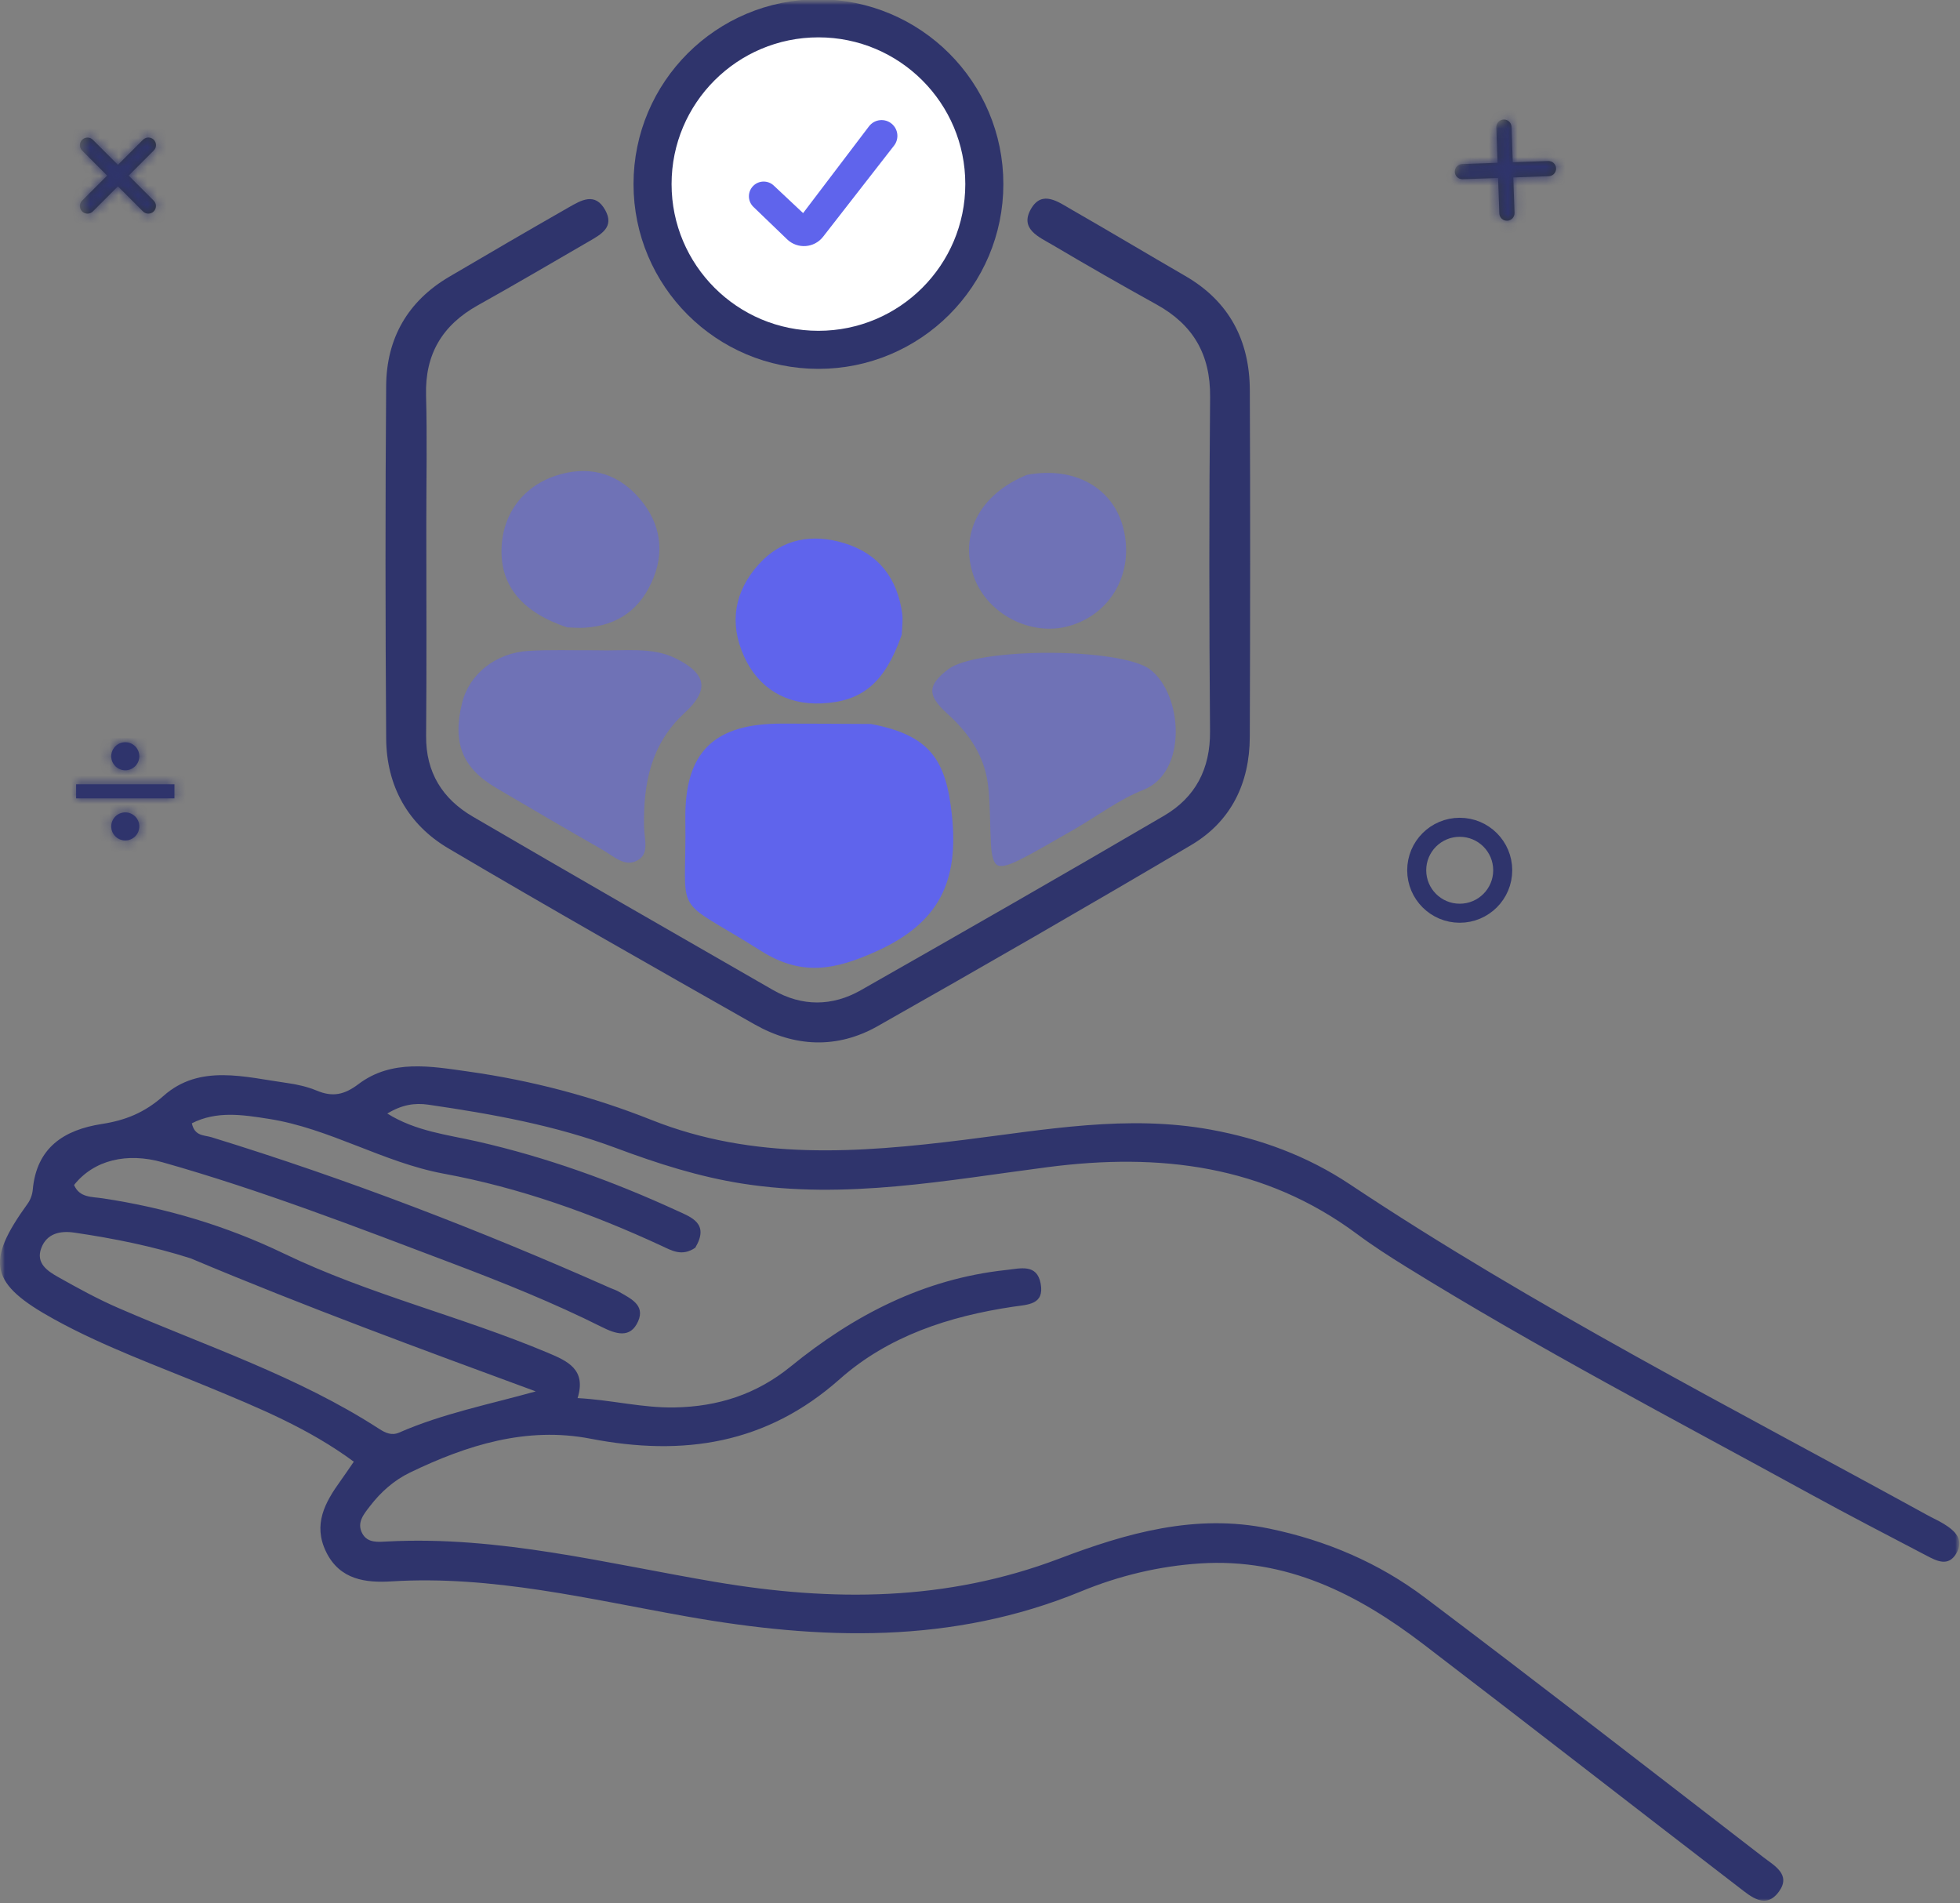 <svg width="206" height="200" viewBox="0 0 206 200" fill="none" xmlns="http://www.w3.org/2000/svg">
<rect x="0" y="0" width="206" height="200" fill="#808080" stroke="none"/>
<g clip-path="url(#clip0_86_1192)">
<mask id="mask0_86_1192" style="mask-type:luminance" maskUnits="userSpaceOnUse" x="0" y="0" width="206" height="200">
<path d="M206 0H0V200H206V0Z" fill="white"/>
</mask>
<g mask="url(#mask0_86_1192)">
<mask id="mask1_86_1192" style="mask-type:luminance" maskUnits="userSpaceOnUse" x="0" y="0" width="206" height="200">
<path d="M206 0H0V200H206V0Z" fill="white"/>
</mask>
<g mask="url(#mask1_86_1192)">
<path d="M73.073 131.124C71.685 132.067 70.627 131.433 69.554 130.935C62.212 127.53 54.628 124.817 46.657 123.344C40.267 122.164 34.654 118.577 28.229 117.577C25.525 117.156 22.785 116.713 20.164 118.046C20.457 119.422 21.466 119.276 22.233 119.512C36.534 123.918 50.473 129.282 64.144 135.352C64.439 135.483 64.755 135.575 65.031 135.737C66.23 136.443 67.833 137.115 67.071 138.848C66.249 140.719 64.703 140.179 63.237 139.446C58.135 136.893 52.85 134.775 47.514 132.755C37.46 128.95 27.439 125.068 17.077 122.141C13.354 121.09 9.877 121.892 7.784 124.53C8.356 125.875 9.647 125.759 10.766 125.927C17.407 126.921 23.801 128.827 29.825 131.728C38.776 136.038 48.462 138.328 57.578 142.162C59.683 143.047 61.638 143.924 60.706 146.924C64.321 147.123 67.541 147.971 70.901 147.907C75.481 147.821 79.512 146.528 83.104 143.604C89.725 138.213 97.093 134.39 105.742 133.463C107.238 133.303 108.989 132.769 109.378 134.906C109.782 137.13 108.009 137.094 106.469 137.323C99.76 138.324 93.364 140.401 88.253 144.935C80.543 151.773 71.803 153.075 62.062 151.191C55.342 149.892 49.07 151.859 43.072 154.758C41.419 155.557 40.026 156.793 38.899 158.26C38.255 159.097 37.451 160.008 38.083 161.161C38.642 162.183 39.764 162.043 40.7 161.994C52.443 161.376 63.762 164.31 75.176 166.243C87.491 168.329 99.453 168.306 111.347 163.79C118.355 161.128 125.635 159.026 133.4 160.639C139.411 161.886 144.926 164.244 149.776 167.899C161.714 176.896 173.522 186.064 185.36 195.193C186.495 196.068 188.261 196.997 186.976 198.777C185.591 200.694 184.044 199.326 182.809 198.377C171.717 189.864 160.694 181.263 149.584 172.775C142.691 167.51 135.215 163.72 126.16 164.299C121.817 164.577 117.587 165.604 113.649 167.226C100.057 172.824 86.222 172.364 72.125 169.863C61.89 168.047 51.717 165.532 41.161 166.185C38.453 166.353 35.711 166.033 34.273 163.081C32.873 160.204 34.155 157.893 35.779 155.637C36.209 155.041 36.618 154.429 37.186 153.608C32.429 150.094 27.166 147.94 21.942 145.776C16.479 143.513 10.902 141.512 5.71 138.652C-1.076 134.913 -1.556 132.661 2.906 126.492C3.201 126.084 3.398 125.532 3.443 125.029C3.842 120.589 6.741 118.731 10.704 118.118C13.182 117.735 15.188 116.936 17.191 115.161C20.994 111.788 25.728 113.193 30.178 113.812C31.236 113.959 32.313 114.205 33.294 114.613C34.947 115.303 36.169 115.068 37.677 113.928C41.165 111.288 45.307 112.057 49.209 112.606C55.822 113.536 62.279 115.229 68.496 117.703C79.204 121.963 90.207 121.166 101.269 119.793C109.892 118.723 118.491 117.117 127.238 118.712C132.499 119.67 137.433 121.504 141.853 124.445C161.321 137.401 182.134 147.999 202.586 159.233C203.15 159.543 203.744 159.804 204.294 160.141C205.476 160.866 206.474 161.793 205.598 163.27C204.762 164.68 203.54 164.033 202.482 163.479C198.385 161.335 194.276 159.209 190.221 156.986C175.983 149.178 161.576 141.666 147.76 133.109C146.024 132.033 144.298 130.926 142.661 129.708C132.881 122.43 121.86 121.132 110.138 122.651C99.502 124.029 88.898 126.082 78.064 124.391C73.454 123.672 69.078 122.264 64.757 120.65C58.367 118.261 51.722 117.066 45.016 116.09C43.589 115.882 42.242 116.09 40.706 117.022C43.713 118.894 47.019 119.241 50.149 119.953C57.423 121.606 64.379 124.119 71.136 127.22C72.659 127.919 74.594 128.568 73.073 131.124ZM20.053 132.244C16.057 130.966 11.958 130.144 7.815 129.535C6.328 129.317 4.912 129.613 4.333 131.176C3.75 132.751 4.987 133.57 6.107 134.2C8.163 135.357 10.242 136.501 12.403 137.44C21.652 141.461 31.297 144.621 39.843 150.155C40.494 150.577 41.156 150.896 41.952 150.548C46.529 148.544 51.419 147.587 56.307 146.219C44.268 141.782 32.286 137.397 20.053 132.244Z" fill="#2F346C"/>
<path d="M44.805 55.092C44.804 62.723 44.849 70.031 44.785 77.339C44.752 81.18 46.512 83.96 49.691 85.817C60.181 91.941 70.715 97.991 81.249 104.042C84.295 105.791 87.465 105.772 90.477 104.06C101.13 98.002 111.766 91.913 122.344 85.724C125.632 83.8 127.209 80.817 127.177 76.86C127.082 65.147 127.074 53.431 127.185 41.718C127.227 37.251 125.404 34.128 121.555 31.999C117.887 29.97 114.248 27.884 110.639 25.75C109.213 24.907 107.106 24.064 108.386 21.908C109.549 19.95 111.243 21.234 112.605 22.014C116.616 24.312 120.581 26.69 124.582 29.005C129.211 31.682 131.336 35.8 131.359 41.01C131.411 53.154 131.4 65.299 131.356 77.442C131.339 82.297 129.396 86.324 125.189 88.81C114.268 95.262 103.275 101.595 92.234 107.841C87.983 110.246 83.517 110.042 79.284 107.639C68.532 101.537 57.773 95.442 47.128 89.157C42.87 86.643 40.621 82.59 40.587 77.61C40.501 65.252 40.491 52.892 40.586 40.533C40.625 35.568 42.849 31.654 47.203 29.092C51.372 26.639 55.553 24.204 59.753 21.804C61.065 21.054 62.547 20.144 63.618 22.092C64.583 23.848 63.206 24.61 61.97 25.327C58.064 27.591 54.172 29.879 50.23 32.079C46.492 34.165 44.659 37.218 44.779 41.551C44.901 45.954 44.805 50.363 44.805 55.092Z" fill="#2F346C"/>
<path d="M82.184 76.543C85.184 76.547 88.185 76.558 91.473 76.58C94.492 77.155 96.336 78.054 97.512 79.458C98.696 80.874 99.248 82.857 99.55 85.712C99.907 89.091 99.592 91.808 98.41 94.037C97.231 96.261 95.162 98.044 91.923 99.509C89.749 100.493 87.847 101.127 85.987 101.202C84.136 101.277 82.301 100.799 80.259 99.511C77.888 98.015 76.168 97.049 75.024 96.341C73.848 95.613 73.243 95.133 72.91 94.551C72.578 93.972 72.488 93.246 72.487 91.938C72.487 90.659 72.571 88.814 72.533 86.157C72.482 82.674 73.205 80.293 74.738 78.777C76.273 77.258 78.688 76.538 82.184 76.543Z" fill="#5F64EC" stroke="#5F64EC"/>
<path d="M86.019 36.764C95.649 36.764 103.455 28.965 103.455 19.345C103.455 9.724 95.649 1.925 86.019 1.925C76.39 1.925 68.584 9.724 68.584 19.345C68.584 28.965 76.39 36.764 86.019 36.764Z" fill="white" stroke="#2F346C" stroke-width="4"/>
<path d="M64.901 68.333C65.642 68.321 66.358 68.307 67.059 68.331C68.457 68.379 69.771 68.574 71.031 69.195C72.733 70.035 73.551 70.89 73.695 71.753C73.838 72.608 73.345 73.642 71.961 74.912C68.386 78.191 67.618 82.364 67.688 86.839C67.693 87.186 67.738 87.556 67.775 87.903C67.814 88.259 67.845 88.599 67.834 88.919C67.823 89.237 67.77 89.519 67.651 89.762C67.534 90 67.344 90.217 67.032 90.398C66.373 90.779 65.78 90.701 65.168 90.423C64.856 90.281 64.546 90.088 64.225 89.879C63.912 89.675 63.58 89.448 63.253 89.262C59.532 87.14 55.833 84.978 52.143 82.801C50.338 81.736 49.201 80.544 48.632 79.124C48.062 77.701 48.042 76.001 48.563 73.882C49.307 70.856 52.068 68.606 55.582 68.397C57.811 68.264 60.04 68.349 62.623 68.335C63.402 68.361 64.163 68.347 64.901 68.333Z" fill="#5F64EC" fill-opacity="0.5"/>
<path d="M110.263 68.604C112.55 68.607 114.833 68.758 116.736 69.055C117.688 69.204 118.54 69.387 119.247 69.606C119.958 69.824 120.503 70.072 120.856 70.336C122.57 71.62 123.598 74.324 123.572 76.984C123.546 79.642 122.472 82.102 120.171 83.007C118.909 83.503 117.723 84.175 116.546 84.9C115.359 85.63 114.199 86.402 112.941 87.135C110.847 88.311 109.03 89.426 107.119 90.378C106.495 90.689 106.002 90.882 105.613 90.964C105.225 91.046 104.981 91.009 104.816 90.913C104.65 90.816 104.499 90.622 104.379 90.247C104.26 89.872 104.185 89.354 104.146 88.669C104.034 86.678 104.086 84.578 103.852 82.556C103.491 79.434 101.822 77.03 99.543 74.978C98.397 73.946 97.956 73.19 97.984 72.541C98.011 71.893 98.511 71.201 99.683 70.315C100.034 70.049 100.576 69.802 101.287 69.583C101.992 69.366 102.842 69.184 103.793 69.038C105.694 68.745 107.976 68.6 110.263 68.604Z" fill="#5F64EC" fill-opacity="0.5"/>
<path d="M58.384 50.001C61.679 48.905 64.636 49.615 66.907 52.042C69.155 54.446 69.979 57.421 68.713 60.653C68.059 62.318 67.126 63.59 65.92 64.473C64.715 65.355 63.219 65.864 61.418 65.97C60.913 65.999 60.409 65.965 59.612 65.933C57.28 65.155 55.563 64.083 54.427 62.763C53.288 61.439 52.716 59.846 52.708 57.994C52.691 54.196 54.86 51.174 58.384 50.001Z" fill="#5F64EC" fill-opacity="0.5"/>
<path d="M107.941 49.901C113.004 48.962 117.013 51.32 118.066 55.511C119.231 60.149 116.806 64.509 112.392 65.778C108.368 66.934 103.741 64.542 102.345 60.581C101.566 58.37 101.718 56.214 102.678 54.358C103.637 52.506 105.417 50.928 107.941 49.901Z" fill="#5F64EC" fill-opacity="0.5"/>
<path d="M80.121 59.633C82.391 57.108 85.365 56.573 88.606 57.564C90.324 58.09 91.626 58.961 92.56 60.125C93.496 61.291 94.078 62.769 94.327 64.528C94.409 65.103 94.329 65.686 94.281 66.602C93.416 69.045 92.429 70.695 91.175 71.759C89.922 72.822 88.369 73.331 86.315 73.422C82.787 73.576 80.081 71.91 78.669 68.803C77.892 67.093 77.66 65.47 77.913 63.948C78.166 62.426 78.909 60.98 80.121 59.633Z" fill="#5F64EC" stroke="#5F64EC"/>
<path d="M153.419 95.971C155.916 95.971 157.939 93.949 157.939 91.455C157.939 88.96 155.916 86.939 153.419 86.939C150.923 86.939 148.899 88.96 148.899 91.455C148.899 93.949 150.923 95.971 153.419 95.971Z" stroke="#2F346C" stroke-width="2"/>
<mask id="mask2_86_1192" style="mask-type:luminance" maskUnits="userSpaceOnUse" x="8" y="12" width="11" height="12">
<path d="M18.081 12.903H8.395V24H18.081V12.903Z" fill="white"/>
</mask>
<g mask="url(#mask2_86_1192)">
<path d="M13.524 18.453L16.156 15.82C16.232 15.746 16.291 15.658 16.332 15.561C16.373 15.464 16.395 15.36 16.395 15.254C16.395 15.149 16.375 15.044 16.335 14.947C16.295 14.849 16.236 14.76 16.161 14.686C16.086 14.611 15.998 14.552 15.9 14.512C15.803 14.472 15.698 14.451 15.593 14.452C15.487 14.452 15.383 14.473 15.286 14.514C15.188 14.555 15.1 14.615 15.026 14.69L12.394 17.323L9.761 14.691C9.687 14.616 9.599 14.557 9.502 14.517C9.405 14.477 9.301 14.457 9.196 14.457C9.091 14.457 8.987 14.477 8.89 14.517C8.793 14.557 8.705 14.616 8.631 14.691C8.481 14.84 8.397 15.044 8.397 15.256C8.397 15.468 8.481 15.671 8.631 15.821L11.263 18.453L8.624 21.092C8.477 21.242 8.394 21.445 8.395 21.656C8.396 21.867 8.48 22.069 8.629 22.218C8.778 22.367 8.98 22.451 9.191 22.452C9.402 22.452 9.604 22.37 9.755 22.222L12.393 19.583L15.026 22.216C15.182 22.372 15.386 22.45 15.591 22.45C15.795 22.45 16 22.372 16.156 22.216C16.306 22.066 16.39 21.863 16.39 21.651C16.39 21.439 16.306 21.236 16.156 21.086L13.524 18.453Z" fill="#31373D"/>
<mask id="mask3_86_1192" style="mask-type:luminance" maskUnits="userSpaceOnUse" x="8" y="14" width="9" height="9">
<path d="M13.524 18.453L16.156 15.82C16.232 15.746 16.291 15.658 16.332 15.561C16.373 15.464 16.395 15.36 16.395 15.254C16.395 15.149 16.375 15.044 16.335 14.947C16.295 14.849 16.236 14.76 16.161 14.686C16.086 14.611 15.998 14.552 15.9 14.512C15.803 14.472 15.698 14.451 15.593 14.452C15.487 14.452 15.383 14.473 15.286 14.514C15.188 14.555 15.1 14.615 15.026 14.69L12.394 17.323L9.761 14.691C9.687 14.616 9.599 14.557 9.502 14.517C9.405 14.477 9.301 14.457 9.196 14.457C9.091 14.457 8.987 14.477 8.89 14.517C8.793 14.557 8.705 14.616 8.631 14.691C8.481 14.84 8.397 15.044 8.397 15.256C8.397 15.468 8.481 15.671 8.631 15.821L11.263 18.453L8.624 21.092C8.477 21.242 8.394 21.445 8.395 21.656C8.396 21.867 8.48 22.069 8.629 22.218C8.778 22.367 8.98 22.451 9.191 22.452C9.402 22.452 9.604 22.37 9.755 22.222L12.393 19.583L15.026 22.216C15.182 22.372 15.386 22.45 15.591 22.45C15.795 22.45 16 22.372 16.156 22.216C16.306 22.066 16.39 21.863 16.39 21.651C16.39 21.439 16.306 21.236 16.156 21.086L13.524 18.453Z" fill="white"/>
</mask>
<g mask="url(#mask3_86_1192)">
<path d="M13.524 18.453L10.507 15.436L7.49 18.453L10.506 21.47L13.524 18.453ZM16.156 15.821L13.164 12.779L13.152 12.791L13.139 12.804L16.156 15.821ZM15.026 14.69L18.043 17.707L18.055 17.695L18.067 17.683L15.026 14.69ZM12.393 17.323L9.377 20.34L12.394 23.357L15.411 20.34L12.393 17.323ZM11.263 18.453L14.28 21.47L17.297 18.453L14.28 15.436L11.263 18.453ZM8.624 21.092L5.607 18.075L5.595 18.088L5.582 18.1L8.624 21.092ZM9.755 22.222L12.747 25.263L12.759 25.251L12.771 25.239L9.755 22.222ZM12.393 19.583L15.41 16.566L12.393 13.55L9.376 16.566L12.393 19.583ZM13.524 18.453L16.541 21.47L19.173 18.838L16.156 15.821L13.139 12.804L10.507 15.436L13.524 18.453ZM16.156 15.821L19.148 18.862C19.625 18.393 20.004 17.835 20.264 17.218L16.332 15.561L12.4 13.904C12.578 13.482 12.838 13.1 13.164 12.779L16.156 15.821ZM16.332 15.561L20.264 17.218C20.523 16.602 20.659 15.941 20.661 15.272L16.395 15.254L12.128 15.236C12.13 14.779 12.223 14.326 12.4 13.904L16.332 15.561ZM16.395 15.254L20.661 15.272C20.664 14.603 20.535 13.941 20.28 13.322L16.335 14.947L12.389 16.571C12.215 16.148 12.126 15.694 12.128 15.236L16.395 15.254ZM16.335 14.947L20.28 13.322C20.025 12.704 19.651 12.142 19.178 11.669L16.161 14.686L13.143 17.703C12.82 17.379 12.563 16.994 12.389 16.571L16.335 14.947ZM16.161 14.686L19.178 11.669C18.705 11.196 18.144 10.822 17.525 10.567L15.9 14.512L14.275 18.457C13.852 18.283 13.467 18.026 13.143 17.703L16.161 14.686ZM15.9 14.512L17.525 10.567C16.907 10.312 16.244 10.182 15.576 10.185L15.592 14.452L15.609 18.718C15.152 18.72 14.698 18.631 14.275 18.457L15.9 14.512ZM15.592 14.452L15.576 10.185C14.907 10.188 14.245 10.323 13.629 10.582L15.285 14.514L16.942 18.446C16.52 18.624 16.067 18.717 15.609 18.718L15.592 14.452ZM15.285 14.514L13.629 10.582C13.013 10.842 12.454 11.221 11.985 11.698L15.026 14.69L18.067 17.683C17.746 18.009 17.364 18.269 16.942 18.446L15.285 14.514ZM15.026 14.69L12.009 11.673L9.376 14.306L12.393 17.323L15.411 20.34L18.043 17.707L15.026 14.69ZM12.393 17.323L15.41 14.306L12.778 11.674L9.761 14.691L6.744 17.708L9.377 20.34L12.393 17.323ZM9.761 14.691L12.778 11.674C12.307 11.203 11.749 10.83 11.134 10.575L9.502 14.517L7.869 18.459C7.448 18.285 7.066 18.03 6.744 17.708L9.761 14.691ZM9.502 14.517L11.134 10.575C10.52 10.321 9.861 10.19 9.196 10.19V14.457V18.723C8.74 18.723 8.29 18.634 7.869 18.459L9.502 14.517ZM9.196 14.457V10.19C8.531 10.19 7.872 10.321 7.257 10.575L8.89 14.517L10.523 18.459C10.102 18.634 9.651 18.723 9.196 18.723V14.457ZM8.89 14.517L7.257 10.575C6.643 10.83 6.084 11.203 5.614 11.674L8.631 14.691L11.648 17.708C11.326 18.03 10.943 18.285 10.523 18.459L8.89 14.517ZM8.631 14.691L5.614 11.674C4.664 12.624 4.13 13.912 4.13 15.256H8.397H12.663C12.663 16.175 12.298 17.057 11.648 17.708L8.631 14.691ZM8.397 15.256H4.13C4.13 16.599 4.664 17.888 5.614 18.838L8.631 15.821L11.648 12.804C12.298 13.454 12.663 14.336 12.663 15.256H8.397ZM8.631 15.821L5.614 18.838L8.246 21.47L11.263 18.453L14.28 15.436L11.648 12.804L8.631 15.821ZM11.263 18.453L8.246 15.436L5.607 18.075L8.624 21.092L11.641 24.109L14.28 21.47L11.263 18.453ZM8.624 21.092L5.582 18.1C4.645 19.053 4.123 20.337 4.128 21.674L8.395 21.656L12.661 21.638C12.665 22.553 12.307 23.432 11.666 24.084L8.624 21.092ZM8.395 21.656L4.128 21.674C4.134 23.01 4.667 24.29 5.612 25.235L8.629 22.218L11.646 19.2C12.293 19.847 12.658 20.723 12.661 21.638L8.395 21.656ZM8.629 22.218L5.612 25.235C6.557 26.18 7.838 26.713 9.174 26.718L9.191 22.452L9.208 18.185C10.122 18.189 10.999 18.554 11.646 19.2L8.629 22.218ZM9.191 22.452L9.174 26.718C10.51 26.724 11.795 26.201 12.747 25.263L9.755 22.222L6.762 19.181C7.414 18.539 8.293 18.181 9.208 18.185L9.191 22.452ZM9.755 22.222L12.771 25.239L15.41 22.6L12.393 19.583L9.376 16.566L6.737 19.205L9.755 22.222ZM12.393 19.583L9.376 22.6L12.009 25.233L15.025 22.216L18.043 19.199L15.41 16.566L12.393 19.583ZM15.025 22.216L12.009 25.233C12.996 26.221 14.3 26.717 15.591 26.717V22.45V18.183C16.472 18.183 17.367 18.523 18.043 19.199L15.025 22.216ZM15.591 22.45V26.717C16.881 26.717 18.185 26.221 19.172 25.233L16.155 22.216L13.139 19.199C13.814 18.523 14.709 18.183 15.591 18.183V22.45ZM16.155 22.216L19.172 25.233C20.122 24.283 20.656 22.994 20.656 21.651H16.39H12.123C12.123 20.731 12.489 19.849 13.139 19.199L16.155 22.216ZM16.39 21.651H20.656C20.656 20.307 20.123 19.019 19.173 18.069L16.155 21.086L13.138 24.102C12.488 23.452 12.123 22.57 12.123 21.651H16.39ZM16.155 21.086L19.173 18.069L16.541 15.437L13.524 18.453L10.506 21.47L13.138 24.102L16.155 21.086Z" fill="#2F346C"/>
</g>
</g>
<mask id="mask4_86_1192" style="mask-type:luminance" maskUnits="userSpaceOnUse" x="151" y="11" width="16" height="15">
<path d="M166.169 17.698L159.085 11.092L151.517 19.208L158.601 25.814L166.169 17.698Z" fill="white"/>
</mask>
<g mask="url(#mask4_86_1192)">
<path d="M159.051 18.649L162.771 18.519C162.877 18.516 162.981 18.492 163.077 18.449C163.173 18.406 163.26 18.344 163.332 18.267C163.404 18.19 163.461 18.1 163.498 18.001C163.535 17.903 163.552 17.797 163.549 17.692C163.545 17.587 163.521 17.483 163.477 17.387C163.433 17.291 163.37 17.205 163.293 17.133C163.215 17.062 163.124 17.006 163.025 16.97C162.926 16.933 162.821 16.917 162.716 16.921L158.995 17.051L158.865 13.331C158.861 13.226 158.837 13.123 158.793 13.027C158.75 12.932 158.688 12.846 158.611 12.774C158.534 12.703 158.444 12.647 158.346 12.61C158.248 12.573 158.143 12.556 158.038 12.56C157.826 12.567 157.626 12.659 157.482 12.814C157.337 12.969 157.26 13.175 157.267 13.386L157.398 17.107L153.668 17.237C153.457 17.247 153.259 17.338 153.115 17.493C152.972 17.648 152.896 17.853 152.904 18.064C152.911 18.274 153.001 18.474 153.155 18.618C153.309 18.762 153.513 18.84 153.724 18.835L157.453 18.704L157.583 22.425C157.591 22.645 157.687 22.842 157.837 22.981C157.986 23.121 158.189 23.203 158.409 23.195C158.621 23.188 158.821 23.097 158.966 22.942C159.11 22.787 159.187 22.581 159.18 22.369L159.051 18.649Z" fill="#31373D"/>
<mask id="mask5_86_1192" style="mask-type:luminance" maskUnits="userSpaceOnUse" x="152" y="12" width="12" height="12">
<path d="M159.051 18.649L162.771 18.519C162.877 18.516 162.981 18.492 163.077 18.449C163.173 18.406 163.26 18.344 163.332 18.267C163.404 18.19 163.461 18.1 163.498 18.001C163.535 17.903 163.552 17.797 163.549 17.692C163.545 17.587 163.521 17.483 163.477 17.387C163.433 17.291 163.37 17.205 163.293 17.133C163.215 17.062 163.124 17.006 163.025 16.97C162.926 16.933 162.821 16.917 162.716 16.921L158.995 17.051L158.865 13.331C158.861 13.226 158.837 13.123 158.793 13.027C158.75 12.932 158.688 12.846 158.611 12.774C158.534 12.703 158.444 12.647 158.346 12.61C158.248 12.573 158.143 12.556 158.038 12.56C157.826 12.567 157.626 12.659 157.482 12.814C157.337 12.969 157.26 13.175 157.267 13.386L157.398 17.107L153.668 17.237C153.457 17.247 153.259 17.338 153.115 17.493C152.972 17.648 152.896 17.853 152.904 18.064C152.911 18.274 153.001 18.474 153.155 18.618C153.309 18.762 153.513 18.84 153.724 18.835L157.453 18.704L157.583 22.425C157.591 22.645 157.687 22.842 157.837 22.981C157.986 23.121 158.189 23.203 158.409 23.195C158.621 23.188 158.821 23.097 158.966 22.942C159.11 22.787 159.187 22.581 159.18 22.369L159.051 18.649Z" fill="white"/>
</mask>
<g mask="url(#mask5_86_1192)">
<path d="M159.05 18.649L158.901 14.384L154.638 14.533L154.786 18.797L159.05 18.649ZM162.771 18.519L162.657 14.254L162.64 14.254L162.622 14.255L162.771 18.519ZM162.716 16.921L162.864 21.186L162.882 21.185L162.899 21.184L162.716 16.921ZM158.995 17.051L154.731 17.2L154.88 21.464L159.144 21.315L158.995 17.051ZM157.397 17.107L157.546 21.371L161.81 21.222L161.661 16.958L157.397 17.107ZM153.667 17.237L153.519 12.973L153.501 12.974L153.483 12.975L153.667 17.237ZM153.723 18.835L153.838 23.1L153.855 23.099L153.872 23.099L153.723 18.835ZM157.453 18.704L161.717 18.555L161.568 14.291L157.304 14.44L157.453 18.704ZM159.05 18.649L159.199 22.913L162.92 22.783L162.771 18.519L162.622 14.255L158.901 14.384L159.05 18.649ZM162.771 18.519L162.885 22.784C163.553 22.766 164.212 22.616 164.822 22.343L163.077 18.449L161.332 14.556C161.749 14.368 162.2 14.266 162.657 14.254L162.771 18.519ZM163.077 18.449L164.822 22.343C165.432 22.069 165.982 21.677 166.44 21.19L163.332 18.267L160.224 15.344C160.537 15.011 160.914 14.743 161.332 14.556L163.077 18.449ZM163.332 18.267L166.44 21.19C166.898 20.703 167.255 20.13 167.491 19.504L163.498 18.001L159.505 16.498C159.666 16.07 159.91 15.678 160.224 15.344L163.332 18.267ZM163.498 18.001L167.491 19.504C167.726 18.878 167.836 18.212 167.813 17.544L163.548 17.692L159.284 17.84C159.268 17.383 159.343 16.927 159.505 16.498L163.498 18.001ZM163.548 17.692L167.813 17.544C167.789 16.875 167.634 16.218 167.355 15.61L163.476 17.387L159.597 19.164C159.407 18.748 159.3 18.298 159.284 17.84L163.548 17.692ZM163.476 17.387L167.355 15.61C167.077 15.002 166.681 14.455 166.19 14.001L163.293 17.133L160.395 20.265C160.059 19.954 159.788 19.58 159.597 19.164L163.476 17.387ZM163.293 17.133L166.19 14.001C165.699 13.547 165.123 13.195 164.495 12.964L163.025 16.97L161.555 20.975C161.125 20.817 160.731 20.576 160.395 20.265L163.293 17.133ZM163.025 16.97L164.495 12.964C163.868 12.734 163.2 12.63 162.532 12.659L162.716 16.921L162.899 21.184C162.441 21.204 161.985 21.133 161.555 20.975L163.025 16.97ZM162.716 16.921L162.567 12.657L158.846 12.787L158.995 17.051L159.144 21.315L162.864 21.186L162.716 16.921ZM158.995 17.051L163.259 16.902L163.129 13.182L158.865 13.331L154.601 13.48L154.731 17.2L158.995 17.051ZM158.865 13.331L163.129 13.182C163.105 12.517 162.952 11.863 162.676 11.258L158.793 13.027L154.911 14.796C154.722 14.382 154.616 13.935 154.601 13.48L158.865 13.331ZM158.793 13.027L162.676 11.258C162.4 10.652 162.007 10.107 161.521 9.654L158.611 12.774L155.701 15.895C155.368 15.584 155.099 15.211 154.911 14.796L158.793 13.027ZM158.611 12.774L161.521 9.654C161.034 9.2 160.463 8.847 159.84 8.614L158.346 12.61L156.852 16.607C156.425 16.447 156.034 16.205 155.701 15.895L158.611 12.774ZM158.346 12.61L159.84 8.614C159.217 8.381 158.554 8.273 157.889 8.296L158.038 12.56L158.187 16.824C157.732 16.84 157.278 16.766 156.852 16.607L158.346 12.61ZM158.038 12.56L157.889 8.296C156.546 8.343 155.277 8.921 154.361 9.904L157.481 12.813L160.602 15.723C159.975 16.396 159.106 16.792 158.187 16.824L158.038 12.56ZM157.481 12.813L154.361 9.904C153.445 10.886 152.956 12.193 153.003 13.535L157.267 13.386L161.531 13.238C161.563 14.157 161.229 15.051 160.602 15.723L157.481 12.813ZM157.267 13.386L153.003 13.535L153.133 17.256L157.397 17.107L161.661 16.958L161.531 13.238L157.267 13.386ZM157.397 17.107L157.248 12.843L153.519 12.973L153.667 17.237L153.816 21.501L157.546 21.371L157.397 17.107ZM153.667 17.237L153.483 12.975C152.148 13.032 150.89 13.615 149.983 14.597L153.115 17.493L156.248 20.39C155.627 21.062 154.765 21.461 153.852 21.5L153.667 17.237ZM153.115 17.493L149.983 14.597C149.075 15.578 148.592 16.878 148.639 18.213L152.903 18.064L157.167 17.914C157.199 18.828 156.869 19.718 156.248 20.39L153.115 17.493ZM152.903 18.064L148.639 18.213C148.686 19.549 149.259 20.812 150.232 21.727L153.155 18.618L156.077 15.509C156.743 16.136 157.135 17 157.167 17.914L152.903 18.064ZM153.155 18.618L150.232 21.727C151.206 22.642 152.502 23.136 153.838 23.1L153.723 18.835L153.609 14.569C154.523 14.545 155.41 14.883 156.077 15.509L153.155 18.618ZM153.723 18.835L153.872 23.099L157.602 22.968L157.453 18.704L157.304 14.44L153.575 14.57L153.723 18.835ZM157.453 18.704L153.189 18.853L153.319 22.574L157.583 22.425L161.847 22.276L161.717 18.555L157.453 18.704ZM157.583 22.425L153.319 22.574C153.367 23.97 153.983 25.222 154.926 26.102L157.836 22.981L160.746 19.861C161.391 20.462 161.814 21.321 161.847 22.276L157.583 22.425ZM157.836 22.981L154.926 26.102C155.87 26.982 157.162 27.508 158.558 27.459L158.409 23.195L158.26 18.931C159.215 18.898 160.101 19.259 160.746 19.861L157.836 22.981ZM158.409 23.195L158.558 27.459C159.9 27.413 161.17 26.834 162.086 25.852L158.966 22.942L155.845 20.032C156.472 19.36 157.341 18.964 158.26 18.931L158.409 23.195ZM158.966 22.942L162.086 25.852C163.002 24.869 163.491 23.563 163.444 22.221L159.18 22.369L154.916 22.517C154.884 21.598 155.218 20.704 155.845 20.032L158.966 22.942ZM159.18 22.369L163.444 22.221L163.314 18.5L159.05 18.649L154.786 18.797L154.916 22.517L159.18 22.369Z" fill="#2F346C"/>
</g>
</g>
<path d="M18.332 83.899H8V82.424H18.332V83.899ZM13.166 78C13.558 78 13.933 78.155 14.21 78.432C14.487 78.708 14.642 79.084 14.642 79.475C14.642 79.866 14.487 80.241 14.21 80.517C13.933 80.794 13.558 80.949 13.166 80.949C12.775 80.949 12.399 80.794 12.122 80.517C11.846 80.241 11.69 79.866 11.69 79.475C11.69 79.084 11.846 78.708 12.122 78.432C12.399 78.155 12.775 78 13.166 78ZM13.166 85.373C13.558 85.373 13.933 85.529 14.21 85.805C14.487 86.082 14.642 86.457 14.642 86.848C14.642 87.239 14.487 87.614 14.21 87.891C13.933 88.167 13.558 88.323 13.166 88.323C12.775 88.323 12.399 88.167 12.122 87.891C11.846 87.614 11.69 87.239 11.69 86.848C11.69 86.457 11.846 86.082 12.122 85.805C12.399 85.529 12.775 85.373 13.166 85.373Z" fill="#2F346C"/>
<mask id="mask6_86_1192" style="mask-type:luminance" maskUnits="userSpaceOnUse" x="8" y="78" width="11" height="11">
<path d="M18.332 83.899H8V82.424H18.332V83.899ZM13.166 78C13.558 78 13.933 78.155 14.21 78.432C14.487 78.708 14.642 79.084 14.642 79.475C14.642 79.866 14.487 80.241 14.21 80.517C13.933 80.794 13.558 80.949 13.166 80.949C12.775 80.949 12.399 80.794 12.122 80.517C11.846 80.241 11.69 79.866 11.69 79.475C11.69 79.084 11.846 78.708 12.122 78.432C12.399 78.155 12.775 78 13.166 78ZM13.166 85.373C13.558 85.373 13.933 85.529 14.21 85.805C14.487 86.082 14.642 86.457 14.642 86.848C14.642 87.239 14.487 87.614 14.21 87.891C13.933 88.167 13.558 88.323 13.166 88.323C12.775 88.323 12.399 88.167 12.122 87.891C11.846 87.614 11.69 87.239 11.69 86.848C11.69 86.457 11.846 86.082 12.122 85.805C12.399 85.529 12.775 85.373 13.166 85.373Z" fill="white"/>
</mask>
<g mask="url(#mask6_86_1192)">
<path d="M18.332 83.899V99.899H34.332V83.899H18.332ZM8 83.899H-8V99.899H8V83.899ZM8 82.424V66.424H-8V82.424H8ZM18.332 82.424H34.332V66.424H18.332V82.424ZM18.332 83.899V67.899H8V83.899V99.899H18.332V83.899ZM8 83.899H24V82.424H8H-8V83.899H8ZM8 82.424V98.424H18.332V82.424V66.424H8V82.424ZM18.332 82.424H2.332V83.899H18.332H34.332V82.424H18.332ZM13.166 78V94C9.319 94 5.626 92.473 2.901 89.751L14.21 78.432L25.518 67.113C22.24 63.837 17.796 62 13.166 62V78ZM14.21 78.432L2.901 89.751C0.176 87.028 -1.358 83.332 -1.358 79.475H14.642H30.642C30.642 74.835 28.797 70.389 25.518 67.113L14.21 78.432ZM14.642 79.475H-1.358C-1.358 75.617 0.176 71.921 2.901 69.198L14.21 80.517L25.518 91.836C28.797 88.56 30.642 84.114 30.642 79.475H14.642ZM14.21 80.517L2.901 69.198C5.626 66.476 9.319 64.949 13.166 64.949V80.949V96.949C17.796 96.949 22.24 95.112 25.518 91.836L14.21 80.517ZM13.166 80.949V64.949C17.013 64.949 20.706 66.476 23.431 69.198L12.122 80.517L0.814 91.836C4.093 95.112 8.536 96.949 13.166 96.949V80.949ZM12.122 80.517L23.431 69.198C26.156 71.921 27.69 75.617 27.69 79.475H11.69H-4.31C-4.31 84.114 -2.465 88.56 0.814 91.836L12.122 80.517ZM11.69 79.475H27.69C27.69 83.332 26.156 87.028 23.431 89.751L12.122 78.432L0.814 67.113C-2.465 70.389 -4.31 74.835 -4.31 79.475H11.69ZM12.122 78.432L23.431 89.751C20.706 92.473 17.013 94 13.166 94V78V62C8.536 62 4.093 63.837 0.814 67.113L12.122 78.432ZM13.166 85.373V101.373C9.319 101.373 5.626 99.847 2.901 97.124L14.21 85.805L25.518 74.486C22.24 71.211 17.796 69.373 13.166 69.373V85.373ZM14.21 85.805L2.901 97.124C0.176 94.401 -1.358 90.705 -1.358 86.848H14.642H30.642C30.642 82.208 28.797 77.762 25.518 74.486L14.21 85.805ZM14.642 86.848H-1.358C-1.358 82.991 0.176 79.295 2.901 76.572L14.21 87.891L25.518 99.21C28.797 95.934 30.642 91.487 30.642 86.848H14.642ZM14.21 87.891L2.901 76.572C5.626 73.849 9.319 72.323 13.166 72.323V88.323V104.323C17.796 104.323 22.24 102.485 25.518 99.21L14.21 87.891ZM13.166 88.323V72.323C17.013 72.323 20.706 73.849 23.431 76.572L12.122 87.891L0.814 99.21C4.093 102.485 8.536 104.323 13.166 104.323V88.323ZM12.122 87.891L23.431 76.572C26.156 79.295 27.69 82.991 27.69 86.848H11.69H-4.31C-4.31 91.487 -2.465 95.934 0.814 99.21L12.122 87.891ZM11.69 86.848H27.69C27.69 90.705 26.156 94.401 23.431 97.124L12.122 85.805L0.814 74.486C-2.465 77.762 -4.31 82.208 -4.31 86.848H11.69ZM12.122 85.805L23.431 97.124C20.706 99.847 17.013 101.373 13.166 101.373V85.373V69.373C8.536 69.373 4.093 71.211 0.814 74.486L12.122 85.805Z" fill="#2F346C"/>
</g>
<path d="M93.737 13.019C93.01 12.397 91.909 12.515 91.331 13.277L84.408 22.395L81.324 19.5C80.714 18.927 79.759 18.942 79.167 19.534C78.553 20.147 78.563 21.143 79.188 21.744L82.728 25.151C83.819 26.2 85.579 26.074 86.508 24.88L93.968 15.3C94.512 14.6 94.411 13.596 93.737 13.019Z" fill="#5F64EC"/>
</g>
</g>
</g>
<defs>
<clipPath id="clip0_86_1192">
<rect width="206" height="200" fill="white"/>
</clipPath>
</defs>
</svg>
